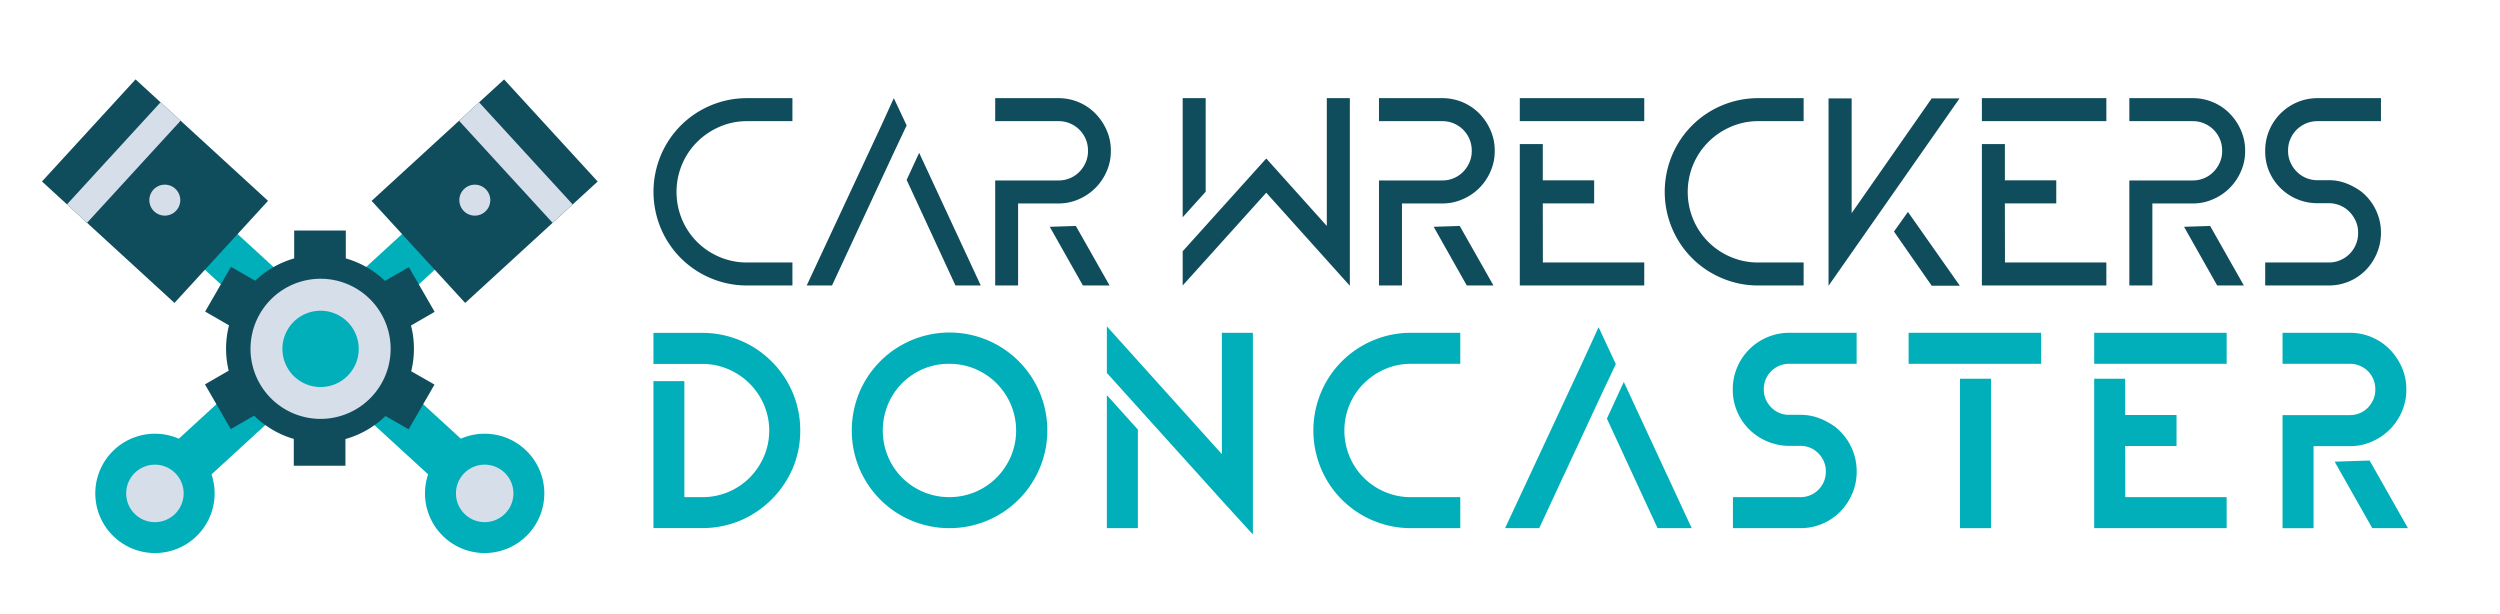 <svg id="Layer_1" data-name="Layer 1" xmlns="http://www.w3.org/2000/svg" viewBox="0 0 937 230"><defs><style>.cls-1,.cls-4{fill:#00afb9;}.cls-2{fill:#0f4c5c;}.cls-3{fill:#d6deea;}.cls-4{stroke:#00afb9;stroke-miterlimit:10;stroke-width:3px;}</style></defs><polygon class="cls-1" points="64.92 190.95 52.67 177.58 159.63 79.53 171.89 92.89 64.92 190.95"/><rect class="cls-2" x="147.96" y="45.7" width="67.36" height="51.9" transform="translate(-0.67 141.58) rotate(-42.51)"/><rect class="cls-3" x="188.23" y="34.98" width="10.21" height="51.9" transform="translate(9.65 146.66) rotate(-42.51)"/><path class="cls-3" d="M181.89,79.29a5.8,5.8,0,1,1,.35-8.19A5.81,5.81,0,0,1,181.89,79.29Z"/><path class="cls-1" d="M73.19,201.4a22.36,22.36,0,1,1,1.37-31.59A22.35,22.35,0,0,1,73.19,201.4Z"/><path class="cls-3" d="M65.35,192.86A10.77,10.77,0,1,1,66,177.65,10.77,10.77,0,0,1,65.35,192.86Z"/><polygon class="cls-1" points="174.82 190.95 187.07 177.58 80.1 79.53 67.84 92.89 174.82 190.95"/><rect class="cls-2" x="32.15" y="37.97" width="51.9" height="67.36" transform="translate(-33.98 66.06) rotate(-47.49)"/><rect class="cls-3" x="20.45" y="55.82" width="51.9" height="10.21" transform="translate(-29.87 53.96) rotate(-47.49)"/><path class="cls-3" d="M57.85,79.29a5.8,5.8,0,1,0-.36-8.19A5.81,5.81,0,0,0,57.85,79.29Z"/><path class="cls-1" d="M166.54,201.4a22.36,22.36,0,1,0-1.37-31.59A22.36,22.36,0,0,0,166.54,201.4Z"/><path class="cls-3" d="M174.38,192.86a10.77,10.77,0,1,0-.66-15.21A10.77,10.77,0,0,0,174.38,192.86Z"/><path class="cls-2" d="M155.14,130.69a35.13,35.13,0,0,0-1.09-8.69l8.86-5.12-9.68-16.77-8.94,5.17a35.29,35.29,0,0,0-14.68-8.43V86.4H110.26V96.85a35,35,0,0,0-14.61,8.38L86.57,100l-9.68,16.77,8.94,5.16a35.33,35.33,0,0,0-.12,17l-8.89,5.14,9.67,16.76,8.76-5.05a35.12,35.12,0,0,0,14.86,8.72v10.05h19.36v-10a35.12,35.12,0,0,0,15-8.64l8.7,5,9.68-16.77-8.73-5A35.19,35.19,0,0,0,155.14,130.69Zm-35.2,15.41a15.41,15.41,0,1,1,15.4-15.41A15.4,15.4,0,0,1,119.94,146.1Z"/><path class="cls-3" d="M146.41,130.77A26.26,26.26,0,1,0,120.16,157,26.26,26.26,0,0,0,146.41,130.77Z"/><path class="cls-1" d="M134.45,130.77a14.3,14.3,0,1,0-14.29,14.29A14.29,14.29,0,0,0,134.45,130.77Z"/><path class="cls-4" d="M288.08,136.48a34.72,34.72,0,0,1,10.35,24.91,34.42,34.42,0,0,1-2.64,13.41,35.73,35.73,0,0,1-19.11,19,35.33,35.33,0,0,1-13.5,2.63H246.41V144.34H255v43.49h8.15A26.44,26.44,0,0,0,282,180.12a27.39,27.39,0,0,0,5.7-8.43,26.19,26.19,0,0,0,0-20.6A26.82,26.82,0,0,0,273.57,137a25.83,25.83,0,0,0-10.39-2.1H246.41v-8.63h16.77a35.15,35.15,0,0,1,13.5,2.64A34.55,34.55,0,0,1,288.08,136.48Z"/><path class="cls-4" d="M355.81,196.45a35,35,0,0,1-35.06-35.06,35.38,35.38,0,0,1,2.63-13.51,35.16,35.16,0,1,1,32.43,48.57Zm0-61.59a26.05,26.05,0,0,0-10.3,2A26.26,26.26,0,0,0,331.43,151a27,27,0,0,0,0,20.69,26.2,26.2,0,0,0,14.08,14.08,26.78,26.78,0,0,0,20.6,0,26.57,26.57,0,0,0,8.43-5.65,27.39,27.39,0,0,0,5.7-8.43,26.53,26.53,0,0,0,0-20.69,27.16,27.16,0,0,0-5.7-8.43,26.6,26.6,0,0,0-8.43-5.66A26.09,26.09,0,0,0,355.81,134.86Z"/><path class="cls-4" d="M459.46,126.23h8.62v70.22L459.46,187l-43.11-47.8V126.23l43.11,47.9Zm-43.11,70.22V152l8.62,9.58v34.87Z"/><path class="cls-4" d="M528.81,196.45a34.74,34.74,0,0,1-13.36-2.63,34.87,34.87,0,0,1-19.06-19.07,35.38,35.38,0,0,1,0-26.82,34.81,34.81,0,0,1,19.06-19.06,34.57,34.57,0,0,1,13.36-2.64h17v8.63h-17a25.61,25.61,0,0,0-10.3,2.1,27.39,27.39,0,0,0-8.43,5.7,26.57,26.57,0,0,0-5.65,8.43,26.78,26.78,0,0,0,0,20.6,26.2,26.2,0,0,0,14.08,14.08,26.1,26.1,0,0,0,10.3,2.06h17v8.62Z"/><path class="cls-4" d="M599.13,146.64l-23.19,49.81h-9.48l28-60,4.7-10.25,4.79,10.25Zm23.08,49.81-18.29-39.56,4.69-10.16,23.09,49.72Z"/><path class="cls-4" d="M670.59,134.86a10.87,10.87,0,0,0-4.31.85,11.31,11.31,0,0,0-3.5,2.34,11.19,11.19,0,0,0-2.35,3.48,10.85,10.85,0,0,0-.86,4.29v.2a10.47,10.47,0,0,0,.86,4.24,11.93,11.93,0,0,0,2.35,3.48,10.74,10.74,0,0,0,7.81,3.24h4.21a18,18,0,0,1,6.61,1.2,24.43,24.43,0,0,1,5.65,3.12,19.48,19.48,0,0,1,5.32,6.68,19.17,19.17,0,0,1,2,8.59v.2a19.29,19.29,0,0,1-1.53,7.63,20.08,20.08,0,0,1-4.17,6.29,19.29,19.29,0,0,1-13.84,5.76H651v-8.62H674.8a10.91,10.91,0,0,0,4.31-.86,10.93,10.93,0,0,0,5.85-5.85,10.87,10.87,0,0,0,.86-4.31v-.19a10.56,10.56,0,0,0-.86-4.26,11.89,11.89,0,0,0-2.35-3.5,10.63,10.63,0,0,0-3.5-2.39,10.74,10.74,0,0,0-4.31-.86h-4.6a19.88,19.88,0,0,1-13.69-5.9,19.34,19.34,0,0,1-4.08-6.13,19,19,0,0,1-1.48-7.52v-.19a19.2,19.2,0,0,1,1.53-7.61A19.61,19.61,0,0,1,663,127.77a19.29,19.29,0,0,1,7.62-1.54h23.75v8.63Z"/><path class="cls-4" d="M763.51,134.86H716.85v-8.63h46.66Zm-18.78,61.59h-8.62v-53h8.62Z"/><path class="cls-4" d="M833.05,126.23v8.63H786.4v-8.63Zm-38,61.6h38v8.62H786.4v-53H795v13.6h19.26v8.62H795Z"/><path class="cls-4" d="M880.76,126.23A19.49,19.49,0,0,1,894.6,132a20.88,20.88,0,0,1,4.22,6.28,18.73,18.73,0,0,1,1.58,7.61v.19a18.77,18.77,0,0,1-1.58,7.62,19.85,19.85,0,0,1-10.45,10.44,18.73,18.73,0,0,1-7.61,1.58H865.62v30.75H857V157.08h23.76a10.76,10.76,0,0,0,7.81-3.26,11.82,11.82,0,0,0,2.34-3.49,10.41,10.41,0,0,0,.86-4.27v-.19a10.74,10.74,0,0,0-.86-4.31,10.81,10.81,0,0,0-5.84-5.84,10.74,10.74,0,0,0-4.31-.86H857v-8.63Zm6.51,47.9,12.65,22.32H890l-12.45-22Z"/><path class="cls-2" d="M280,107a34.58,34.58,0,0,1-13.37-2.64,34.81,34.81,0,0,1-19.06-19.06,35.38,35.38,0,0,1,0-26.82,34.87,34.87,0,0,1,19.06-19.07A34.76,34.76,0,0,1,280,36.79H297v8.62H280a25.41,25.41,0,0,0-10.3,2.11,26.82,26.82,0,0,0-8.43,5.7,26.19,26.19,0,0,0-5.65,8.43,26.76,26.76,0,0,0,0,20.59,26.2,26.2,0,0,0,14.08,14.08A25.89,25.89,0,0,0,280,98.38H297V107Z"/><path class="cls-2" d="M335,57.19,311.84,107h-9.49l28-60L335,36.79,339.81,47ZM358.11,107l-18.3-39.57,4.69-10.15L367.59,107Z"/><path class="cls-2" d="M396.71,36.79a19.28,19.28,0,0,1,7.62,1.53,19.08,19.08,0,0,1,6.22,4.22,20.84,20.84,0,0,1,4.22,6.27,18.77,18.77,0,0,1,1.58,7.62v.19a18.73,18.73,0,0,1-1.58,7.61,20.28,20.28,0,0,1-4.22,6.23,20,20,0,0,1-6.22,4.21,18.65,18.65,0,0,1-7.62,1.59H381.58V107H373V67.63h23.76a10.74,10.74,0,0,0,4.31-.86,10.63,10.63,0,0,0,3.5-2.39,11.89,11.89,0,0,0,2.35-3.5,10.56,10.56,0,0,0,.86-4.26v-.19a10.87,10.87,0,0,0-.86-4.31,11,11,0,0,0-2.35-3.5,11.16,11.16,0,0,0-3.5-2.35,10.91,10.91,0,0,0-4.31-.86H373V36.79Zm6.52,47.9L415.87,107h-10L393.45,85Z"/><path class="cls-2" d="M497.29,36.79h8.63V107h-.1L474.59,72.23,443.27,107V94.17L474.59,59.4l22.7,25.29Zm-45.4,0V71.85l-8.62,9.58V36.79Z"/><path class="cls-2" d="M540.59,36.79a19.38,19.38,0,0,1,13.85,5.75,20.81,20.81,0,0,1,4.21,6.27,18.77,18.77,0,0,1,1.58,7.62v.19a18.73,18.73,0,0,1-1.58,7.61,19.79,19.79,0,0,1-10.44,10.44,18.62,18.62,0,0,1-7.62,1.59H525.46V107h-8.62V67.63h23.75a10.81,10.81,0,0,0,7.81-3.25,11.89,11.89,0,0,0,2.35-3.5,10.56,10.56,0,0,0,.86-4.26v-.19a10.87,10.87,0,0,0-.86-4.31,11,11,0,0,0-2.35-3.5,11.16,11.16,0,0,0-3.5-2.35,10.87,10.87,0,0,0-4.31-.86H516.84V36.79Zm6.52,47.9L559.75,107h-10L537.34,85Z"/><path class="cls-2" d="M616.27,36.79v8.62H569.62V36.79Zm-38,61.59h38V107H569.62V54h8.62v13.6h19.25v8.63H578.24Z"/><path class="cls-2" d="M659,107a34.57,34.57,0,0,1-13.36-2.64,34.81,34.81,0,0,1-19.06-19.06,35.38,35.38,0,0,1,0-26.82,34.87,34.87,0,0,1,19.06-19.07A34.74,34.74,0,0,1,659,36.79h17v8.62H659a25.37,25.37,0,0,0-10.29,2.11,26.82,26.82,0,0,0-8.43,5.7,26.38,26.38,0,0,0-5.66,8.43,26.76,26.76,0,0,0,0,20.59A26.26,26.26,0,0,0,648.7,96.32,25.84,25.84,0,0,0,659,98.38h17V107Z"/><path class="cls-2" d="M724,36.88h10.44L685.34,107.1V36.88H694v43Zm-8.91,42.54L734.48,107v.09H724L709.86,86.79Z"/><path class="cls-2" d="M789.46,36.79v8.62H742.81V36.79Zm-38,61.59h38V107H742.81V54h8.62v13.6h19.26v8.63H751.43Z"/><path class="cls-2" d="M821.84,36.79a19.28,19.28,0,0,1,7.62,1.53,19.08,19.08,0,0,1,6.22,4.22,20.65,20.65,0,0,1,4.22,6.27,18.77,18.77,0,0,1,1.58,7.62v.19a18.73,18.73,0,0,1-1.58,7.61,19.88,19.88,0,0,1-10.44,10.44,18.65,18.65,0,0,1-7.62,1.59H806.71V107h-8.63V67.63h23.76a10.74,10.74,0,0,0,4.31-.86,10.63,10.63,0,0,0,3.5-2.39,11.89,11.89,0,0,0,2.35-3.5,10.56,10.56,0,0,0,.86-4.26v-.19a10.87,10.87,0,0,0-.86-4.31,11,11,0,0,0-2.35-3.5,11.16,11.16,0,0,0-3.5-2.35,10.91,10.91,0,0,0-4.31-.86H798.08V36.79Zm6.52,47.9L841,107H831L818.58,85Z"/><path class="cls-2" d="M868.59,45.41a11,11,0,0,0-10.16,6.68,10.78,10.78,0,0,0-.86,4.29v.19a10.43,10.43,0,0,0,.86,4.24,11.85,11.85,0,0,0,2.35,3.49,10.76,10.76,0,0,0,3.5,2.38,10.91,10.91,0,0,0,4.31.86h4.21a17.93,17.93,0,0,1,6.61,1.2,24.33,24.33,0,0,1,5.66,3.12,19.53,19.53,0,0,1,5.31,6.67,19.22,19.22,0,0,1,2,8.6v.19A19.38,19.38,0,0,1,890.81,95a20.18,20.18,0,0,1-4.16,6.28A19.4,19.4,0,0,1,872.8,107H849V98.38H872.8a10.7,10.7,0,0,0,4.31-.86,10.86,10.86,0,0,0,3.5-2.34,11.16,11.16,0,0,0,2.35-3.5,10.91,10.91,0,0,0,.86-4.31v-.19a10.58,10.58,0,0,0-.86-4.27,11.85,11.85,0,0,0-2.35-3.49,10.7,10.7,0,0,0-3.5-2.4,10.87,10.87,0,0,0-4.31-.86h-4.59a19.61,19.61,0,0,1-17.77-12A18.87,18.87,0,0,1,849,56.62v-.19a19.24,19.24,0,0,1,1.53-7.62A19.7,19.7,0,0,1,861,38.32a19.28,19.28,0,0,1,7.62-1.53h23.76v8.62Z"/></svg>